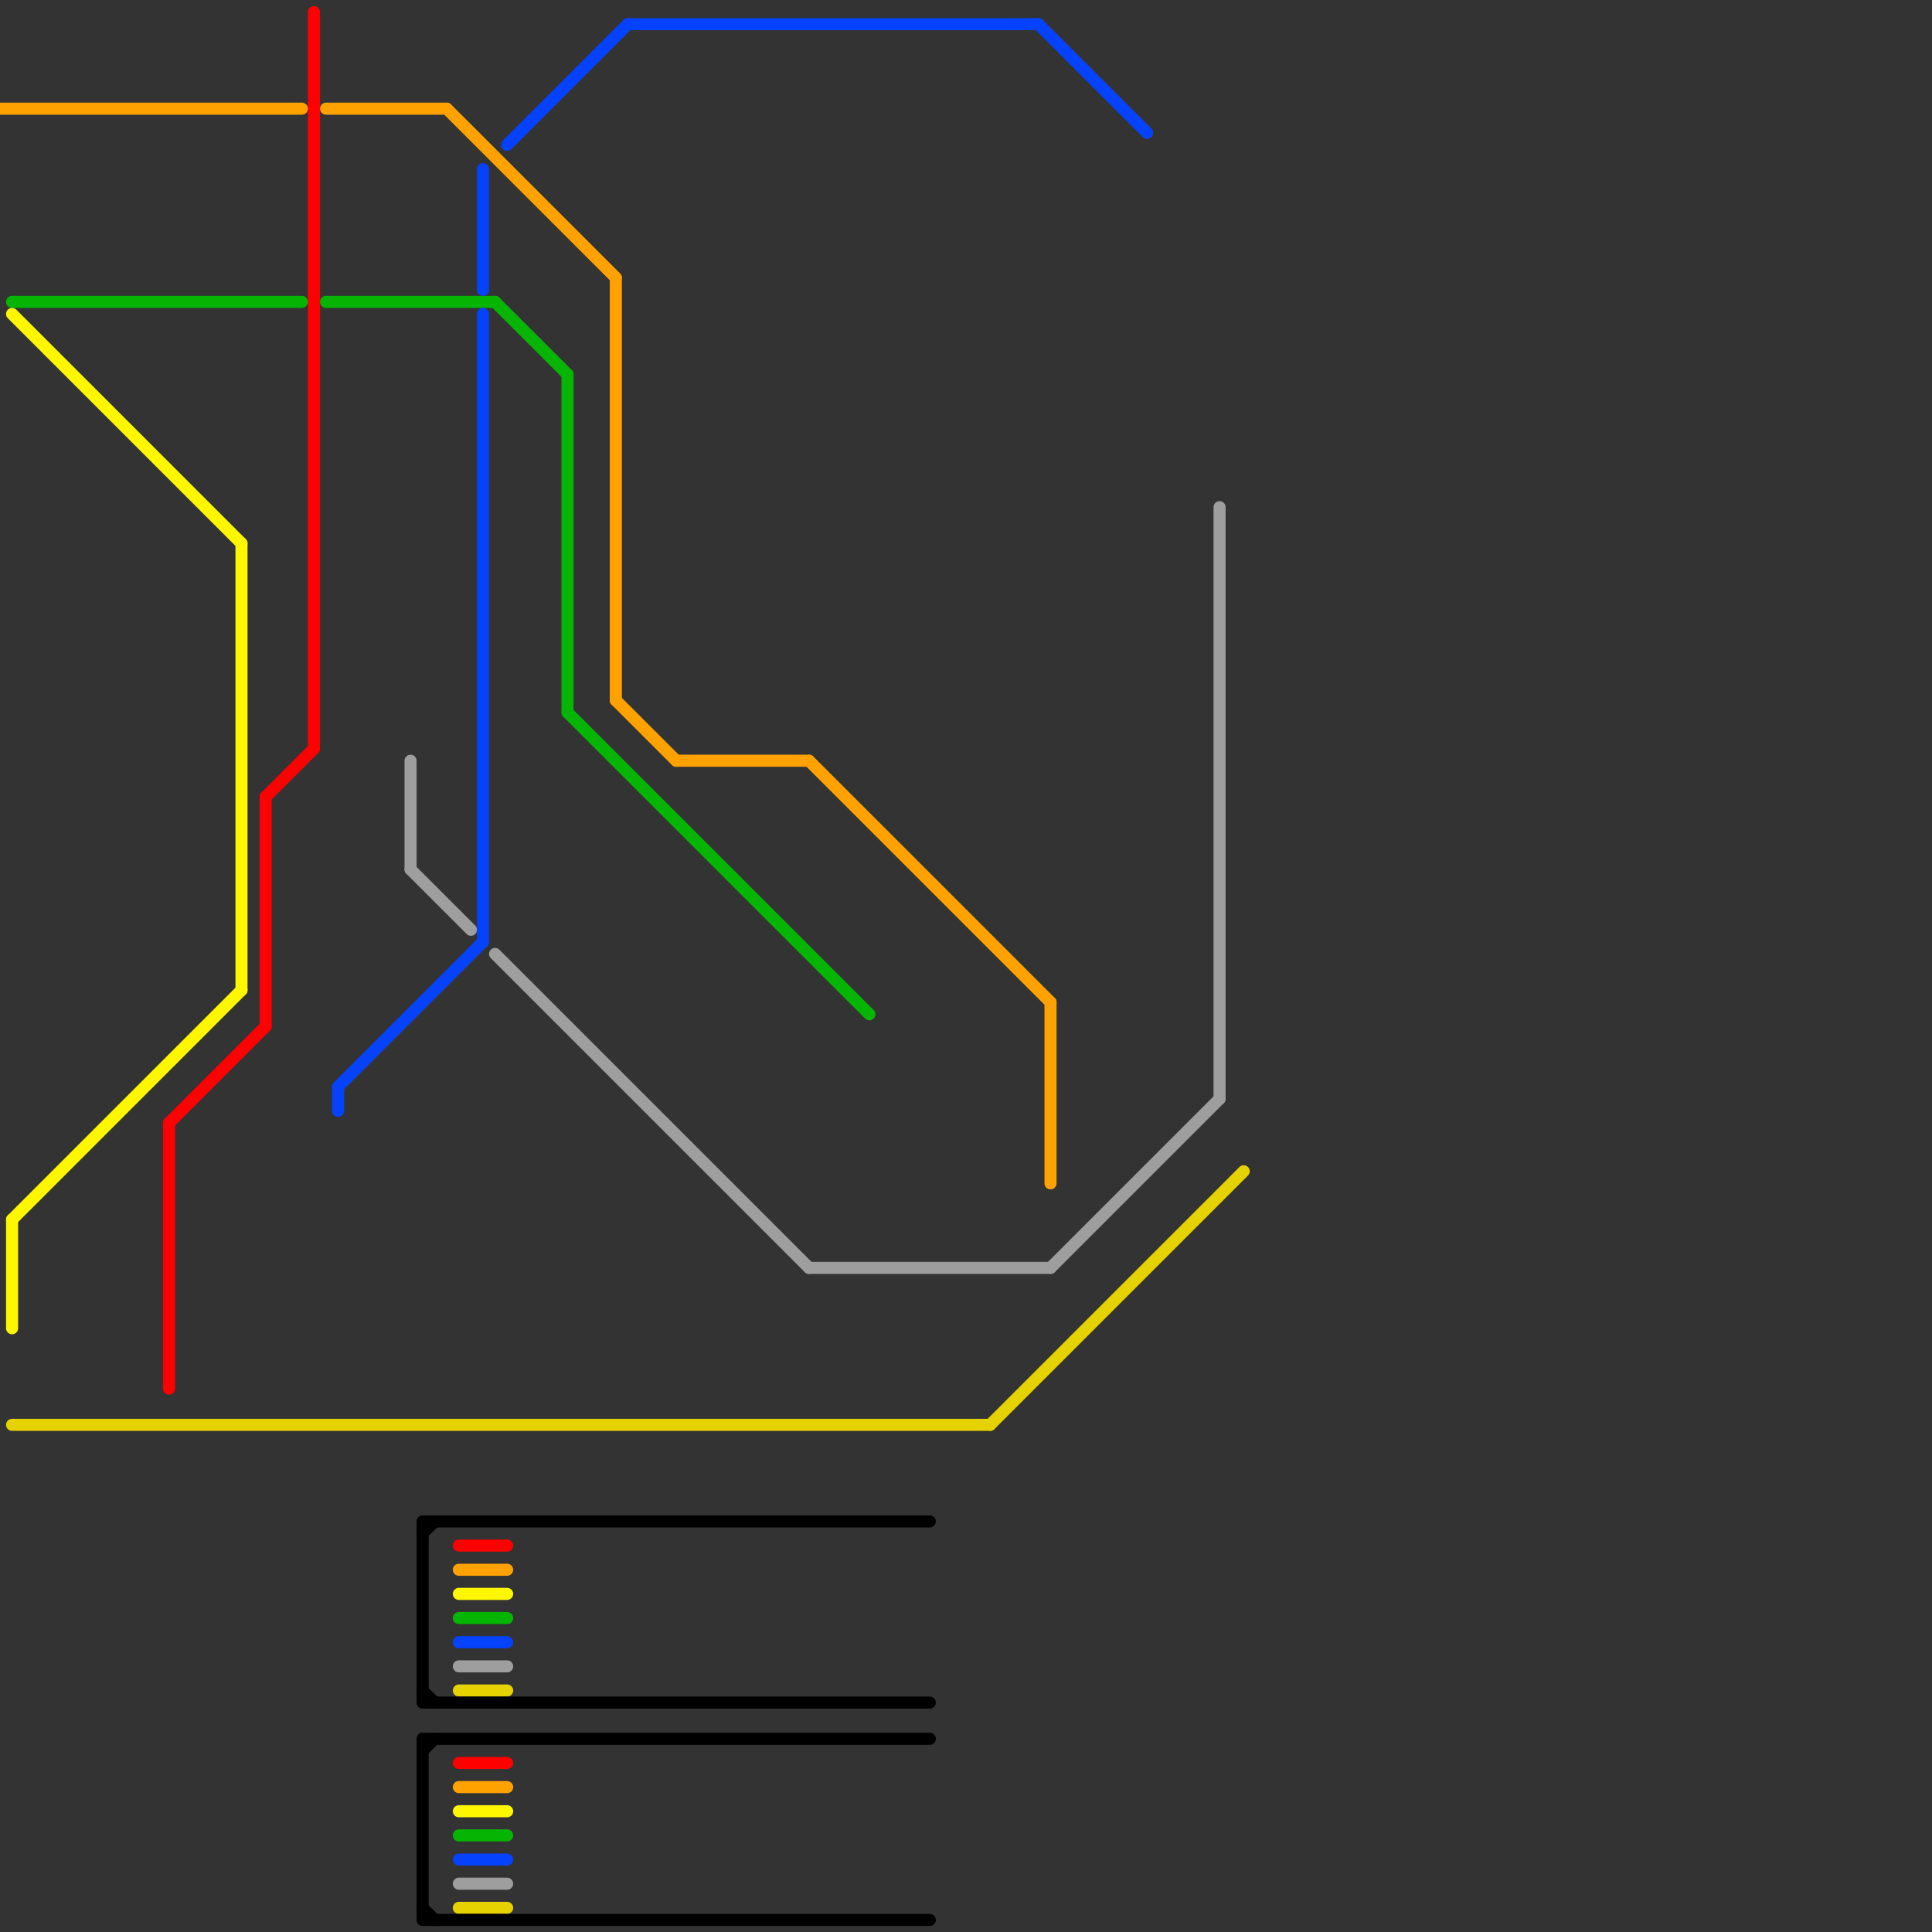 
<svg version="1.1" xmlns="http://www.w3.org/2000/svg" viewBox="0 0 160 160">
<rect x="0" y="0" width="160" height="160" fill="#333333" stroke="none"/>
<style>text { font: 1px Helvetica; font-weight: 600; white-space: pre; dominant-baseline: central; } line { stroke-width: 1; fill: none; stroke-linecap: round; stroke-linejoin: round; } .c0 { stroke: #ff0000 } .c1 { stroke: #ffa200 } .c2 { stroke: #06b503 } .c3 { stroke: #fff700 } .c4 { stroke: #0442fb } .c5 { stroke: #9e9e9e } .c6 { stroke: #e6d200 } .c7 { stroke: #000000 }</style><defs><g id="clg-ffa200"><circle r="0.6" fill="#ffa200"/><circle r="0.3" fill="#fff"/></g><g id="clg-xf-06b503"><circle r="1.2" fill="#06b503"/><circle r="0.9" fill="#fff"/><circle r="0.6" fill="#06b503"/><circle r="0.3" fill="#fff"/></g><g id="clg-fff700"><circle r="0.6" fill="#fff700"/><circle r="0.3" fill="#fff"/></g><g id="clg-e6d200"><circle r="0.6" fill="#e6d200"/><circle r="0.3" fill="#fff"/></g><g id="clg-06b503"><circle r="0.6" fill="#06b503"/><circle r="0.3" fill="#fff"/></g><g id="clg-ff0000"><circle r="0.6" fill="#ff0000"/><circle r="0.3" fill="#fff"/></g><g id="clg-xf-ff0000"><circle r="1.2" fill="#ff0000"/><circle r="0.9" fill="#fff"/><circle r="0.6" fill="#ff0000"/><circle r="0.3" fill="#fff"/></g><g id="clg-0442fb"><circle r="0.6" fill="#0442fb"/><circle r="0.3" fill="#fff"/></g><g id="clg-9e9e9e"><circle r="0.6" fill="#9e9e9e"/><circle r="0.3" fill="#fff"/></g><g id="clg-xf-0442fb"><circle r="1.2" fill="#0442fb"/><circle r="0.9" fill="#fff"/><circle r="0.6" fill="#0442fb"/><circle r="0.3" fill="#fff"/></g><g id="clg-xf-ffa200"><circle r="1.2" fill="#ffa200"/><circle r="0.9" fill="#fff"/><circle r="0.6" fill="#ffa200"/><circle r="0.3" fill="#fff"/></g></defs><line class="c0" x1="38" y1="128" x2="42" y2="128"/><line class="c0" x1="22" y1="66" x2="22" y2="85"/><line class="c0" x1="38" y1="146" x2="42" y2="146"/><line class="c0" x1="26" y1="1" x2="26" y2="62"/><line class="c0" x1="14" y1="93" x2="14" y2="115"/><line class="c0" x1="22" y1="66" x2="26" y2="62"/><line class="c0" x1="14" y1="93" x2="22" y2="85"/><line class="c1" x1="38" y1="130" x2="42" y2="130"/><line class="c1" x1="67" y1="63" x2="87" y2="83"/><line class="c1" x1="27" y1="9" x2="37" y2="9"/><line class="c1" x1="38" y1="148" x2="42" y2="148"/><line class="c1" x1="87" y1="83" x2="87" y2="98"/><line class="c1" x1="56" y1="63" x2="67" y2="63"/><line class="c1" x1="0" y1="9" x2="25" y2="9"/><line class="c1" x1="37" y1="9" x2="51" y2="23"/><line class="c1" x1="51" y1="23" x2="51" y2="58"/><line class="c1" x1="51" y1="58" x2="56" y2="63"/><line class="c2" x1="38" y1="134" x2="42" y2="134"/><line class="c2" x1="41" y1="25" x2="47" y2="31"/><line class="c2" x1="38" y1="152" x2="42" y2="152"/><line class="c2" x1="47" y1="31" x2="47" y2="59"/><line class="c2" x1="47" y1="59" x2="72" y2="84"/><line class="c2" x1="1" y1="25" x2="25" y2="25"/><line class="c2" x1="27" y1="25" x2="41" y2="25"/><line class="c3" x1="1" y1="101" x2="20" y2="82"/><line class="c3" x1="38" y1="132" x2="42" y2="132"/><line class="c3" x1="20" y1="45" x2="20" y2="82"/><line class="c3" x1="1" y1="101" x2="1" y2="110"/><line class="c3" x1="38" y1="150" x2="42" y2="150"/><line class="c3" x1="1" y1="26" x2="20" y2="45"/><line class="c4" x1="38" y1="136" x2="42" y2="136"/><line class="c4" x1="40" y1="14" x2="40" y2="24"/><line class="c4" x1="38" y1="154" x2="42" y2="154"/><line class="c4" x1="52" y1="2" x2="86" y2="2"/><line class="c4" x1="42" y1="12" x2="52" y2="2"/><line class="c4" x1="86" y1="2" x2="95" y2="11"/><line class="c4" x1="28" y1="90" x2="28" y2="92"/><line class="c4" x1="28" y1="90" x2="40" y2="78"/><line class="c4" x1="40" y1="26" x2="40" y2="78"/><line class="c5" x1="67" y1="105" x2="87" y2="105"/><line class="c5" x1="34" y1="63" x2="34" y2="72"/><line class="c5" x1="87" y1="105" x2="101" y2="91"/><line class="c5" x1="34" y1="72" x2="39" y2="77"/><line class="c5" x1="41" y1="79" x2="67" y2="105"/><line class="c5" x1="38" y1="138" x2="42" y2="138"/><line class="c5" x1="38" y1="156" x2="42" y2="156"/><line class="c5" x1="101" y1="42" x2="101" y2="91"/><line class="c6" x1="38" y1="158" x2="42" y2="158"/><line class="c6" x1="1" y1="118" x2="82" y2="118"/><line class="c6" x1="82" y1="118" x2="103" y2="97"/><line class="c6" x1="38" y1="140" x2="42" y2="140"/><line class="c7" x1="35" y1="145" x2="36" y2="144"/><line class="c7" x1="35" y1="141" x2="77" y2="141"/><line class="c7" x1="35" y1="144" x2="77" y2="144"/><line class="c7" x1="35" y1="158" x2="36" y2="159"/><line class="c7" x1="35" y1="127" x2="36" y2="126"/><line class="c7" x1="35" y1="140" x2="36" y2="141"/><line class="c7" x1="35" y1="159" x2="77" y2="159"/><line class="c7" x1="35" y1="144" x2="35" y2="159"/><line class="c7" x1="35" y1="126" x2="77" y2="126"/><line class="c7" x1="35" y1="126" x2="35" y2="141"/>
</svg>
